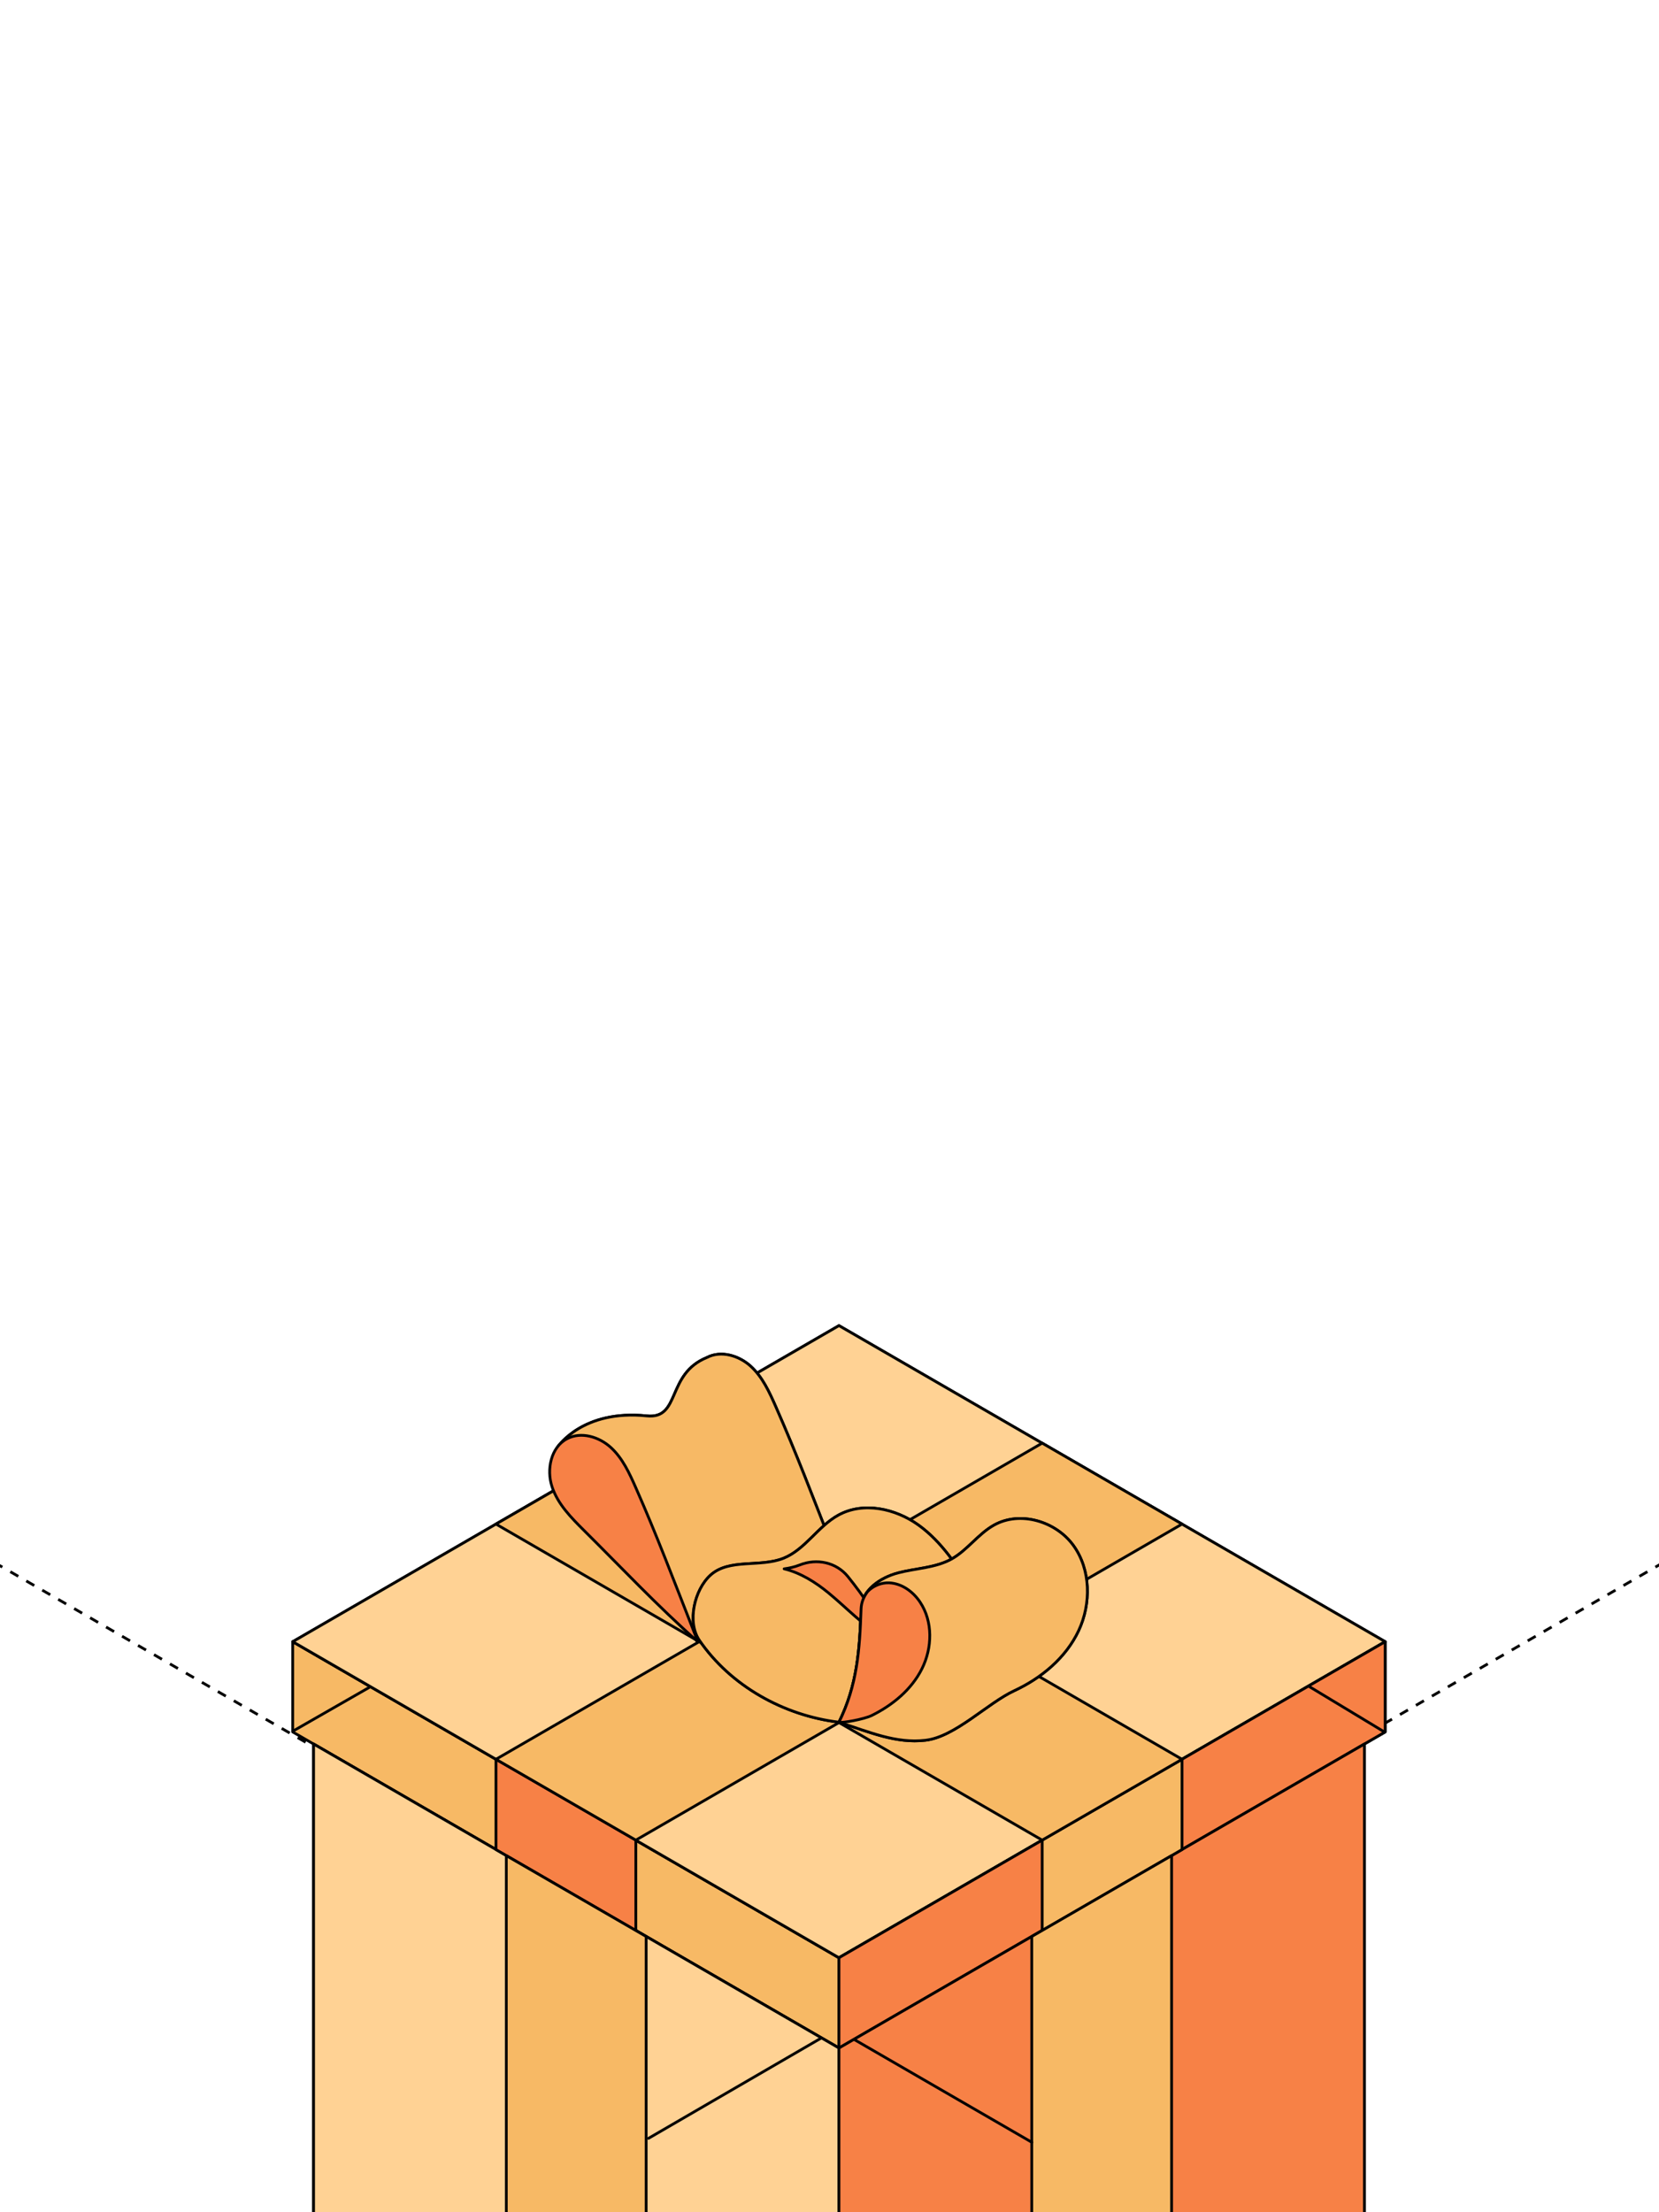 <?xml version="1.0" encoding="UTF-8"?> <svg xmlns="http://www.w3.org/2000/svg" width="360" height="480" viewBox="0 0 360 480" fill="none"><g clip-path="url(#clip0_5579_11710)"><path d="M-604 -8.945L963.252 895.801" stroke="black" stroke-width="0.6" stroke-linejoin="round" stroke-dasharray="2 2"></path><path d="M963.723 -8.945L-603.529 895.801" stroke="black" stroke-width="0.6" stroke-linejoin="round" stroke-dasharray="2 2"></path><path d="M182.052 444.373L63.523 375.795V356.207L182.052 424.786V444.373Z" fill="#F7B965" stroke="black" stroke-width="0.6" stroke-miterlimit="10" stroke-linecap="round" stroke-linejoin="round"></path><path d="M182.052 424.786L63.523 356.207L182.052 287.629L300.578 356.207L182.052 424.786Z" fill="#4FC3F7" stroke="black" stroke-width="0.6" stroke-miterlimit="10" stroke-linecap="round" stroke-linejoin="round"></path><path d="M182.052 424.786L63.523 356.207L182.052 287.629L300.578 356.207L182.052 424.786Z" fill="#FFD294" stroke="black" stroke-width="0.6" stroke-miterlimit="10" stroke-linecap="round" stroke-linejoin="round"></path><path d="M182.051 424.786V444.373L300.578 375.795V356.207L182.051 424.786Z" fill="#039BE5" stroke="black" stroke-width="0.6" stroke-miterlimit="10" stroke-linecap="round" stroke-linejoin="round"></path><path d="M182.052 572.546L68.047 506.578V378.406L182.052 444.373V572.546Z" fill="#4FC3F7" stroke="black" stroke-width="0.6" stroke-miterlimit="10" stroke-linecap="round" stroke-linejoin="round"></path><path d="M182.052 572.546L68.047 506.578V378.406L182.052 444.373V572.546Z" fill="#FFD294" stroke="black" stroke-width="0.6" stroke-miterlimit="10" stroke-linecap="round" stroke-linejoin="round"></path><path d="M182.051 444.373V572.546L296.075 506.578V378.406L182.051 444.373Z" fill="#0288D1" stroke="black" stroke-width="0.6" stroke-miterlimit="10" stroke-linecap="round" stroke-linejoin="round"></path><path d="M300.578 356.207L182.051 424.786V444.373L300.578 375.795V356.207Z" fill="#F78146" stroke="black" stroke-width="0.6" stroke-miterlimit="10" stroke-linecap="round" stroke-linejoin="round"></path><path d="M296.075 506.578V378.406L182.051 444.373V572.546L296.075 506.578Z" fill="#F78146" stroke="black" stroke-width="0.6" stroke-miterlimit="10" stroke-linecap="round" stroke-linejoin="round"></path><path d="M107.623 401.311L137.972 418.876V399.267L107.623 381.723V401.311Z" fill="#F78146" stroke="black" stroke-width="0.6" stroke-miterlimit="10" stroke-linecap="round" stroke-linejoin="round"></path><path d="M109.865 530.78L140.214 548.345V420.174L109.865 402.629V530.78Z" fill="#F7B965" stroke="black" stroke-width="0.6" stroke-miterlimit="10" stroke-linecap="round" stroke-linejoin="round"></path><path d="M256.499 401.311L226.15 418.876V399.267L256.499 381.723V401.311Z" fill="#F7B965" stroke="black" stroke-width="0.6" stroke-miterlimit="10" stroke-linecap="round" stroke-linejoin="round"></path><path d="M254.237 530.78L223.889 548.345V420.174L254.237 402.629V530.78Z" fill="#F7B965" stroke="black" stroke-width="0.6" stroke-miterlimit="10" stroke-linecap="round" stroke-linejoin="round"></path><path d="M256.499 330.689L226.151 313.125L107.623 381.724L134.681 397.366L137.972 399.267L256.499 330.689Z" fill="#F7B965" stroke="black" stroke-width="0.6" stroke-miterlimit="10" stroke-linecap="round" stroke-linejoin="round"></path><path d="M107.623 330.689L137.972 313.125L256.499 381.724L229.442 397.366L226.151 399.267L107.623 330.689Z" fill="#F7B965" stroke="black" stroke-width="0.6" stroke-miterlimit="10" stroke-linecap="round" stroke-linejoin="round"></path><path d="M168.32 305.172C166.927 302.016 165.453 298.778 162.909 296.451C160.365 294.124 156.448 292.95 153.399 294.549C144.514 298.151 147.785 307.985 140.334 307.216C126.422 305.779 121.051 313.914 121.051 313.914L151.419 356.206L181.789 338.602C176.034 323.931 172.945 315.675 168.32 305.172Z" fill="#FFD54F" stroke="black" stroke-width="0.6" stroke-miterlimit="10" stroke-linecap="round" stroke-linejoin="round"></path><path d="M168.32 305.172C166.927 302.016 165.453 298.778 162.909 296.451C160.365 294.124 156.448 292.95 153.399 294.549C144.514 298.151 147.785 307.985 140.334 307.216C126.422 305.779 121.051 313.914 121.051 313.914L151.419 356.206L181.789 338.602C176.034 323.931 172.945 315.675 168.32 305.172Z" fill="#F7B965" stroke="black" stroke-width="0.6" stroke-miterlimit="10" stroke-linecap="round" stroke-linejoin="round"></path><path d="M126.764 332.107C123.957 329.314 121.05 326.38 119.798 322.616C118.546 318.853 119.535 314.016 123.048 312.175C126.098 310.556 130.015 311.75 132.559 314.077C135.103 316.404 136.577 319.642 137.97 322.798C142.595 333.301 145.684 341.557 151.439 356.228C142.635 348.437 134.78 340.059 126.784 332.127L126.764 332.107Z" fill="#F78146" stroke="black" stroke-width="0.6" stroke-miterlimit="10" stroke-linecap="round" stroke-linejoin="round"></path><path d="M211.026 345.099C207.776 339.858 204.323 334.516 199.315 330.914C194.307 327.312 187.341 325.774 181.93 328.749C177.467 331.197 174.721 336.236 169.996 338.118C164.888 340.141 158.244 338.097 154.166 341.78C150.672 344.957 149.077 351.959 151.743 355.864C158.547 365.82 170.077 372.215 182.03 373.672C194.105 375.129 204.766 364.667 214.398 357.22C215.267 353.173 213.187 348.599 211.006 345.099H211.026Z" fill="#FFD54F" stroke="black" stroke-width="0.6" stroke-miterlimit="10" stroke-linecap="round" stroke-linejoin="round"></path><path d="M211.026 345.099C207.776 339.858 204.323 334.516 199.315 330.914C194.307 327.312 187.341 325.774 181.93 328.749C177.467 331.197 174.721 336.236 169.996 338.118C164.888 340.141 158.244 338.097 154.166 341.78C150.672 344.957 149.077 351.959 151.743 355.864C158.547 365.82 170.077 372.215 182.03 373.672C194.105 375.129 204.766 364.667 214.398 357.22C215.267 353.173 213.187 348.599 211.006 345.099H211.026Z" fill="#F7B965" stroke="black" stroke-width="0.6" stroke-miterlimit="10" stroke-linecap="round" stroke-linejoin="round"></path><path d="M186.856 349.023C186.997 345.016 191.036 342.284 194.913 341.273C198.769 340.261 202.969 340.22 206.483 338.278C209.936 336.355 212.257 332.834 215.71 330.912C221.364 327.755 229.118 330.082 232.914 335.323C236.71 340.564 236.812 347.97 234.045 353.839C231.279 359.707 225.988 364.098 220.113 366.83C214.236 369.562 207.271 376.847 200.829 377.595C194.388 378.345 188.734 375.815 182.051 373.689C186.028 365.656 186.553 358.007 186.856 349.043V349.023Z" fill="#FFD54F" stroke="black" stroke-width="0.6" stroke-miterlimit="10" stroke-linecap="round" stroke-linejoin="round"></path><path d="M186.856 349.023C186.997 345.016 191.036 342.284 194.913 341.273C198.769 340.261 202.969 340.22 206.483 338.278C209.936 336.355 212.257 332.834 215.71 330.912C221.364 327.755 229.118 330.082 232.914 335.323C236.71 340.564 236.812 347.97 234.045 353.839C231.279 359.707 225.988 364.098 220.113 366.83C214.236 369.562 207.271 376.847 200.829 377.595C194.388 378.345 188.734 375.815 182.051 373.689C186.028 365.656 186.553 358.007 186.856 349.043V349.023Z" fill="#F7B965" stroke="black" stroke-width="0.6" stroke-miterlimit="10" stroke-linecap="round" stroke-linejoin="round"></path><path d="M170.158 340.402C173.692 341.252 176.983 343.315 179.83 345.663C183.788 348.921 187.321 352.766 191.764 355.316C191.057 351.531 187.321 346.21 184.01 342.101C181.486 338.965 177.226 338.075 173.51 339.572C173.51 339.572 173.469 339.572 173.449 339.592C172.419 339.997 171.309 340.24 170.179 340.402H170.158Z" fill="#F78146" stroke="black" stroke-width="0.6" stroke-miterlimit="10" stroke-linecap="round" stroke-linejoin="round"></path><path d="M199.658 347.629C198.143 345.342 195.68 343.561 192.953 343.44C191.218 343.358 189.42 344.108 188.249 345.362C187.441 346.434 186.916 347.648 186.856 349.045C186.553 358.009 186.028 365.658 182.051 373.691C182.696 373.894 187.502 373.045 189.178 372.215C193.701 369.969 197.8 366.61 200.062 362.077C202.323 357.544 202.464 351.837 199.658 347.629Z" fill="#F78146" stroke="black" stroke-width="0.6" stroke-miterlimit="10" stroke-linecap="round" stroke-linejoin="round"></path><path d="M223.933 464.842L185.494 442.602" stroke="black" stroke-width="0.6" stroke-miterlimit="10" stroke-linecap="round" stroke-linejoin="round"></path><path d="M140.723 463.971L178.17 442.227" stroke="black" stroke-width="0.6" stroke-miterlimit="10" stroke-linecap="round" stroke-linejoin="round"></path><path d="M300.191 375.66L284.029 365.898" stroke="black" stroke-width="0.6" stroke-miterlimit="10" stroke-linecap="round" stroke-linejoin="round"></path><path d="M63.57 375.612L80.271 366.043" stroke="black" stroke-width="0.6" stroke-miterlimit="10" stroke-linecap="round" stroke-linejoin="round"></path></g><defs><clipPath id="clip0_5579_11710"><rect width="360" height="480" rx="16" fill="white"></rect></clipPath></defs></svg> 